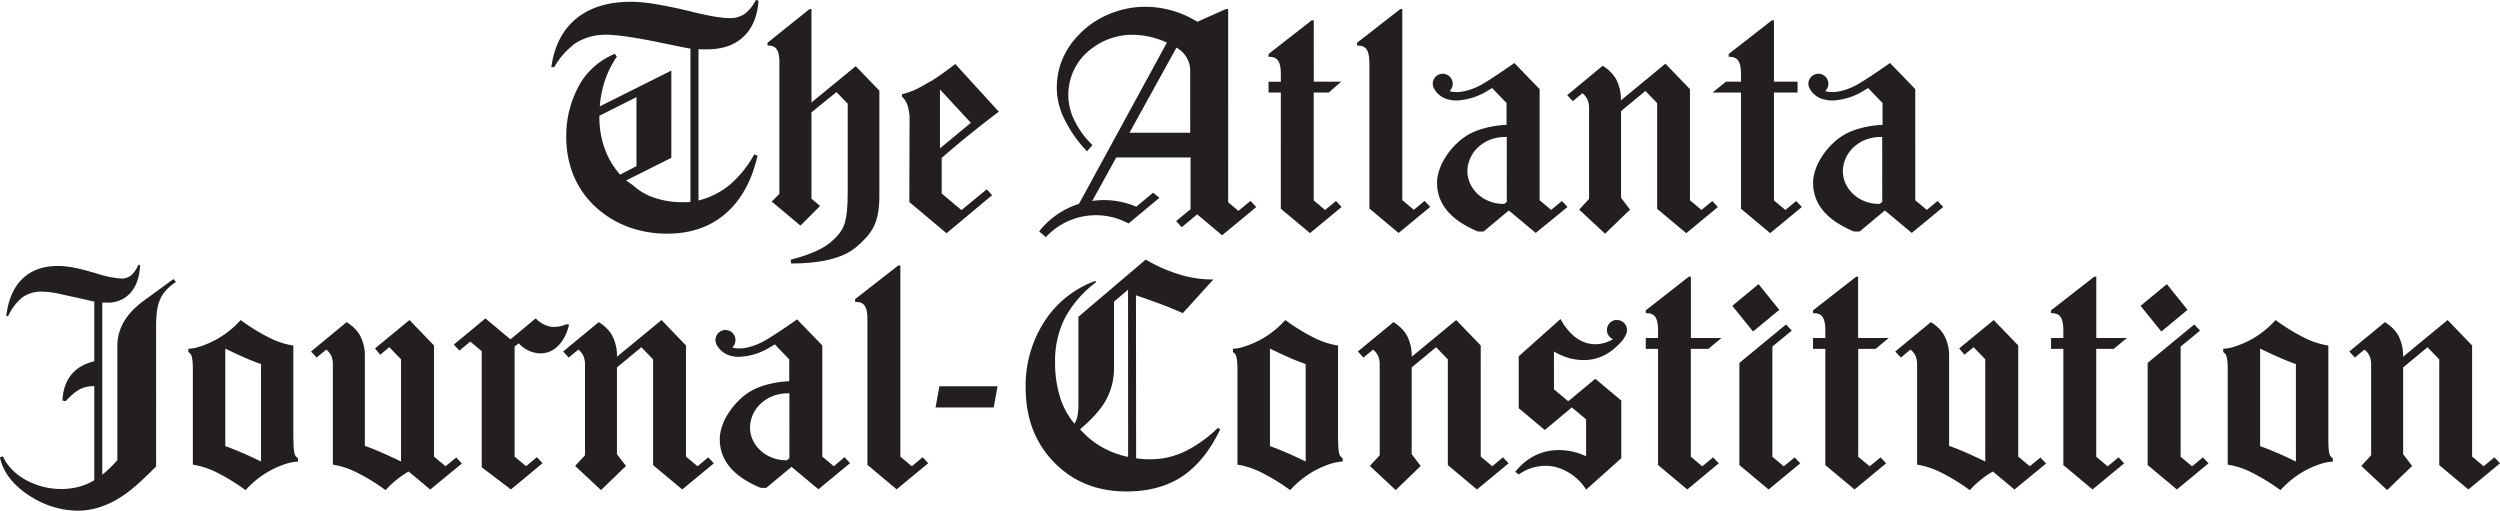 <?xml version="1.0" encoding="UTF-8" standalone="no"?>
<svg xmlns:dc="http://purl.org/dc/elements/1.1/" xmlns:cc="http://creativecommons.org/ns#" xmlns:rdf="http://www.w3.org/1999/02/22-rdf-syntax-ns#" xmlns:svg="http://www.w3.org/2000/svg" xmlns="http://www.w3.org/2000/svg" xmlns:sodipodi="http://sodipodi.sourceforge.net/DTD/sodipodi-0.dtd" xmlns:inkscape="http://www.inkscape.org/namespaces/inkscape" id="Layer_1" data-name="Layer 1" viewBox="0 0 400 81.712" version="1.1" sodipodi:docname="The Atlanta Journal-Constitution (2021-04-27; via Website).svg" width="400" height="81.712" inkscape:version="1.0.2-2 (e86c870879, 2021-01-15)">
  <defs id="defs7">
    <style id="style2">.cls-1{fill:none;}.cls-2{clip-path:url(#clip-path);}.cls-3{fill:#231f20;}</style>
    <clipPath id="clip-path" transform="translate(-85.46 -82.4)">
      <rect class="cls-1" width="1062" height="342" id="rect4" x="0" y="0"></rect>
    </clipPath>
  </defs>
  <title id="title9">AJC - Logo - Main</title>
  <path class="cls-3" d="m 250.807,33.119 -0.898,-0.961 -1.724,1.423 -1.845,-1.544 V 14.258 l -4.04,-4.175 c -0.031,0 -3.192,2.272 -5.194,3.421 -1.104,0.638 -3.421,1.585 -5.082,1.095 l -0.09,-0.036 a 1.598,1.598 0 1 0 -2.694,-1.176 1.643,1.643 0 0 0 0.184,0.741 3.529,3.529 0 0 0 2.204,1.764 4.862,4.862 0 0 0 1.387,0.184 10.24,10.24 0 0 0 4.75,-1.405 c 0.305,-0.175 0.633,-0.373 0.97,-0.584 l 2.312,2.397 v 3.497 a 15.713,15.713 0 0 0 -3.201,0.449 13.405,13.405 0 0 0 -2.335,0.804 9.316,9.316 0 0 0 -2.388,1.675 11.488,11.488 0 0 0 -1.895,2.321 8.938,8.938 0 0 0 -1.136,2.658 6.025,6.025 0 0 0 -0.162,1.347 c 0,3.973 2.976,6.317 6.546,7.807 h 0.898 l 4.04,-3.367 4.301,3.592 z m -9.72,-0.831 -0.409,0.337 h -0.063 c -3.219,0.031 -5.836,-2.357 -5.836,-5.271 a 5.387,5.387 0 0 1 2.124,-4.13 5.984,5.984 0 0 1 1.486,-0.857 6.86,6.86 0 0 1 2.694,-0.449 z" id="path11" style="stroke-width:0.449"></path>
  <path class="cls-3" d="m 291.791,15.893 a 4.862,4.862 0 0 0 1.387,0.184 10.24,10.24 0 0 0 4.75,-1.405 c 0.305,-0.175 0.633,-0.373 0.97,-0.584 l 2.312,2.397 v 3.497 a 15.713,15.713 0 0 0 -3.201,0.449 13.275,13.275 0 0 0 -2.334,0.804 9.316,9.316 0 0 0 -2.388,1.675 11.488,11.488 0 0 0 -1.895,2.321 8.938,8.938 0 0 0 -1.136,2.658 6.025,6.025 0 0 0 -0.162,1.347 c 0,3.973 2.972,6.317 6.546,7.807 h 0.898 l 4.04,-3.367 4.305,3.592 5.028,-4.148 -0.898,-0.961 -1.724,1.423 -1.845,-1.544 V 14.258 l -4.04,-4.175 c -0.031,0 -3.192,2.272 -5.194,3.421 -1.104,0.638 -3.421,1.585 -5.087,1.095 l -0.085,-0.036 a 1.598,1.598 0 1 0 -2.694,-1.176 1.701,1.701 0 0 0 0.18,0.741 3.538,3.538 0 0 0 2.209,1.764 m 9.428,16.395 -0.409,0.337 h -0.063 c -3.219,0.031 -5.836,-2.357 -5.836,-5.271 a 5.387,5.387 0 0 1 2.123,-4.13 5.904,5.904 0 0 1 1.486,-0.857 6.86,6.86 0 0 1 2.694,-0.449 z" id="path13" style="stroke-width:0.449"></path>
  <path class="cls-3" d="m 91.652,7.201 a 8.817,8.817 0 0 1 4.606,-1.625 c 3.434,-0.256 11.906,1.845 14.214,2.204 V 32.306 c -0.139,0 -0.301,0.031 -0.449,0.04 -0.148,0.009 -0.449,0 -0.817,0 a 13.778,13.778 0 0 1 -4.458,-0.687 9.378,9.378 0 0 1 -3.439,-1.993 l -1.113,-0.799 7.219,-3.618 V 11.291 L 95.971,17.015 A 16.737,16.737 0 0 1 97.165,11.875 16.544,16.544 0 0 1 98.691,9.064 L 98.386,8.615 a 11.453,11.453 0 0 0 -5.459,4.584 16.611,16.611 0 0 0 -2.326,8.62 16.431,16.431 0 0 0 1.051,5.966 14.317,14.317 0 0 0 3.143,4.849 15.942,15.942 0 0 0 5.387,3.547 17.697,17.697 0 0 0 6.613,1.203 q 5.598,0 9.32,-3.232 3.722,-3.232 5.091,-9.239 l -0.525,-0.215 a 17.235,17.235 0 0 1 -3.937,4.88 12.638,12.638 0 0 1 -4.988,2.501 V 7.865 a 5.28,5.28 0 0 0 0.539,0.027 h 0.853 q 3.704,0 5.836,-2.043 2.132,-2.043 2.375,-5.742 L 120.941,0 a 6.33,6.33 0 0 1 -1.827,2.245 4.108,4.108 0 0 1 -2.375,0.651 q -1.863,0 -5.877,-0.979 c -1.383,-0.346 -2.451,-0.588 -3.201,-0.736 -1.666,-0.341 -2.999,-0.579 -4.005,-0.705 a 21.873,21.873 0 0 0 -2.662,-0.193 q -5.513,0 -8.795,2.694 -3.282,2.694 -3.987,7.767 h 0.471 a 11.762,11.762 0 0 1 2.99,-3.506 m 7.551,20.705 a 12.732,12.732 0 0 1 -2.245,-3.569 14.667,14.667 0 0 1 -1.077,-5.697 c 0,-0.054 0,-0.108 0,-0.157 l 5.935,-2.985 v 11.049 z" id="path15" style="stroke-width:0.449"></path>
  <path class="cls-3" d="m 148.892,12.992 c -0.727,0.449 -1.428,0.849 -2.101,1.185 a 11.875,11.875 0 0 1 -2.474,0.898 v 0.373 a 3.52,3.52 0 0 1 0.857,1.311 7.556,7.556 0 0 1 0.355,2.581 l -0.036,12.988 5.949,4.992 7.3,-6.097 -0.866,-0.934 -4.04,3.327 -3.165,-2.653 v -5.702 q 2.64,-2.285 4.831,-4.04 2.191,-1.755 4.314,-3.349 l -6.968,-7.632 c -1.45,1.122 -2.774,2.061 -3.96,2.801 m 1.508,10.698 V 14.312 l 4.938,5.333 z" id="path17" style="stroke-width:0.449"></path>
  <path class="cls-3" d="m 204.929,33.397 4.669,3.901 5.06,-4.18 -0.898,-0.961 -1.742,1.437 -1.827,-1.526 V 14.806 h 2.402 l 1.993,-1.737 h -4.382 V 3.25 h -0.328 l -6.909,5.387 v 0.449 c 0.988,0 1.966,0.175 1.966,2.73 v 1.257 h -1.966 v 1.737 h 1.966 z" id="path19" style="stroke-width:0.449"></path>
  <path class="cls-3" d="m 285.658,33.594 -1.827,-1.526 V 14.806 h 3.78 v -1.742 h -3.78 V 3.25 h -0.332 l -6.909,5.387 v 0.449 c 0.988,0 1.966,0.175 1.966,2.73 v 1.253 h -2.415 l -2.141,1.742 h 4.557 v 18.591 l 4.669,3.901 5.064,-4.18 -0.898,-0.961 z" id="path21" style="stroke-width:0.449"></path>
  <path class="cls-3" d="m 300.083,55.822 2.11,-1.737 h -4.893 v -9.818 h -0.305 l -6.909,5.387 v 0.449 c 0.988,0 1.966,0.175 1.966,2.725 v 1.257 h -1.966 v 1.737 h 1.966 v 18.591 l 4.669,3.901 5.06,-4.18 -0.898,-0.961 -1.737,1.437 -1.832,-1.526 V 55.822 Z" id="path23" style="stroke-width:0.449"></path>
  <path class="cls-3" d="m 273.322,55.822 2.11,-1.737 h -4.889 v -9.818 h -0.332 l -6.887,5.387 v 0.449 c 0.988,0 1.966,0.175 1.966,2.725 v 1.257 h -1.966 v 1.737 h 1.966 v 18.591 l 4.673,3.901 5.033,-4.18 -0.898,-0.961 -1.742,1.437 -1.827,-1.526 V 55.822 Z" id="path25" style="stroke-width:0.449"></path>
  <path class="cls-3" d="m 338.189,55.822 2.11,-1.737 h -4.893 v -9.818 h -0.328 l -6.909,5.387 v 0.449 c 0.988,0 1.966,0.175 1.966,2.725 v 1.257 h -1.966 v 1.737 h 1.966 v 18.591 l 4.669,3.901 5.06,-4.18 -0.898,-0.961 -1.737,1.437 -1.832,-1.526 V 55.822 Z" id="path27" style="stroke-width:0.449"></path>
  <path class="cls-3" d="m 145.898,74.601 -1.841,-1.54 V 42.47 h -0.328 l -6.909,5.387 v 0.449 c 0.988,0 1.966,0.171 1.966,2.725 v 23.345 l 4.669,3.919 5.06,-4.18 -0.898,-0.961 z" id="path29" style="stroke-width:0.449"></path>
  <path class="cls-3" d="M 46.933,70.192 V 55.287 a 12.606,12.606 0 0 1 -3.829,-1.248 31.13,31.13 0 0 1 -4.602,-2.833 14.757,14.757 0 0 1 -7.183,4.44 7.632,7.632 0 0 1 -1.185,0.153 v 0.516 c 0.355,0.341 0.673,0.269 0.723,2.492 v 15.538 a 12.817,12.817 0 0 1 3.834,1.253 31.695,31.695 0 0 1 4.602,2.828 14.721,14.721 0 0 1 6.447,-4.211 7.116,7.116 0 0 1 1.944,-0.359 V 73.339 C 47.296,72.967 46.951,73.093 46.951,70.197 m -8.238,2.245 C 37.788,72.038 36.917,71.687 36.046,71.382 V 55.781 q 1.625,0.786 3.048,1.414 1.423,0.629 2.667,1.055 v 15.592 C 40.683,73.317 39.664,72.846 38.712,72.428" id="path31" style="stroke-width:0.449"></path>
  <path class="cls-3" d="M 214.088,70.192 V 55.287 a 12.629,12.629 0 0 1 -3.834,-1.248 31.13,31.13 0 0 1 -4.602,-2.833 15.381,15.381 0 0 1 -3.461,2.86 15.569,15.569 0 0 1 -3.74,1.58 7.632,7.632 0 0 1 -1.185,0.153 v 0.516 c 0.355,0.341 0.673,0.269 0.723,2.492 v 15.538 a 12.777,12.777 0 0 1 3.834,1.253 31.457,31.457 0 0 1 4.602,2.828 15.475,15.475 0 0 1 3.475,-2.869 15.129,15.129 0 0 1 2.99,-1.347 7.048,7.048 0 0 1 1.939,-0.359 v -0.516 c -0.386,-0.373 -0.727,-0.247 -0.727,-3.143 m -8.243,2.245 c -0.92,-0.404 -1.796,-0.754 -2.667,-1.06 V 55.781 q 1.625,0.786 3.053,1.414 1.428,0.629 2.662,1.055 v 15.592 c -1.077,-0.525 -2.097,-0.997 -3.048,-1.414" id="path33" style="stroke-width:0.449"></path>
  <path class="cls-3" d="M 372.534,70.192 V 55.287 a 12.629,12.629 0 0 1 -3.834,-1.248 31.13,31.13 0 0 1 -4.602,-2.833 15.381,15.381 0 0 1 -3.461,2.86 15.569,15.569 0 0 1 -3.74,1.58 7.632,7.632 0 0 1 -1.185,0.153 v 0.516 c 0.355,0.341 0.673,0.269 0.723,2.492 v 15.538 a 12.777,12.777 0 0 1 3.834,1.253 31.457,31.457 0 0 1 4.602,2.828 15.475,15.475 0 0 1 3.461,-2.855 15.129,15.129 0 0 1 2.99,-1.347 7.048,7.048 0 0 1 1.939,-0.359 v -0.516 c -0.386,-0.373 -0.727,-0.247 -0.727,-3.143 m -8.243,2.245 c -0.898,-0.404 -1.796,-0.754 -2.667,-1.06 V 55.781 q 1.625,0.786 3.053,1.414 1.428,0.629 2.667,1.055 v 15.592 q -1.625,-0.786 -3.053,-1.414" id="path35" style="stroke-width:0.449"></path>
  <path class="cls-3" d="m 189.454,72.284 a 12.674,12.674 0 0 1 -5.387,1.203 c -0.413,0 -0.813,0 -1.194,-0.04 -0.382,-0.04 -0.75,-0.067 -1.091,-0.121 l -0.027,-26.075 q 2.361,0.795 4.22,1.504 c 1.235,0.471 2.326,0.92 3.277,1.347 l 4.889,-5.387 h -0.269 a 17.778,17.778 0 0 1 -5.212,-0.817 24.907,24.907 0 0 1 -5.347,-2.366 l -10.766,9.149 v 13.76 a 11.399,11.399 0 0 1 -0.148,2.106 3.143,3.143 0 0 1 -0.498,1.23 12.301,12.301 0 0 1 -2.321,-4.319 18.676,18.676 0 0 1 -0.768,-5.571 15.125,15.125 0 0 1 1.571,-6.995 17.509,17.509 0 0 1 4.983,-5.729 l -0.108,-0.215 a 16.198,16.198 0 0 0 -8.153,6.501 18.856,18.856 0 0 0 -2.999,10.582 q 0,7.268 4.539,11.933 4.539,4.665 11.578,4.669 5.293,0 8.921,-2.402 3.627,-2.402 6.097,-7.551 l -0.377,-0.22 a 20.858,20.858 0 0 1 -5.387,3.825 m -8.979,0.822 a 14.658,14.658 0 0 1 -4.26,-1.612 13.325,13.325 0 0 1 -3.421,-2.815 q 3.003,-2.546 4.216,-4.799 a 10.806,10.806 0 0 0 1.208,-5.203 V 48.266 l 2.245,-1.913 z" id="path37" style="stroke-width:0.449"></path>
  <path id="polygon39" style="fill:#231f20;stroke-width:0.449" d="m 159.609,61.806 h -9.307 l -0.615,3.39 h 9.307 z" class="cls-3"></path>
  <path class="cls-3" d="m 82.996,54.928 a 4.79,4.79 0 0 0 2.622,1.513 c 2.806,0.602 4.799,-1.67 5.428,-4.512 l -0.404,-0.058 a 5.033,5.033 0 0 1 -2.487,0.413 4.489,4.489 0 0 1 -2.442,-1.347 l -4.04,3.358 -4.005,-3.345 -5.06,4.184 0.898,0.956 1.742,-1.437 1.827,1.531 v 18.577 l 4.669,3.547 3.452,-2.851 v 0 l 1.607,-1.347 -0.898,-0.961 -1.737,1.437 -1.832,-1.526 v -17.608 z" id="path41" style="stroke-width:0.449"></path>
  <path id="polygon43" style="fill:#231f20;stroke-width:0.449" d="m 277.169,48.93 3.313,4.112 4.202,-3.47 -3.318,-4.112 z" class="cls-3"></path>
  <path id="polygon45" style="fill:#231f20;stroke-width:0.449" d="m 283.58,55.454 3.102,-2.559 -0.916,-0.988 -7.461,6.151 v 16.355 l 4.669,3.901 5.064,-4.18 -0.889,-0.956 -1.742,1.432 -1.827,-1.526 z" class="cls-3"></path>
  <path id="polygon47" style="fill:#231f20;stroke-width:0.449" d="m 342.49,48.93 3.318,4.112 4.198,-3.47 -3.313,-4.112 z" class="cls-3"></path>
  <path id="polygon49" style="fill:#231f20;stroke-width:0.449" d="m 348.901,55.454 3.102,-2.559 -0.916,-0.988 -7.461,6.151 v 16.355 l 4.674,3.901 5.06,-4.18 -0.889,-0.956 -1.742,1.432 -1.827,-1.526 z" class="cls-3"></path>
  <path class="cls-3" d="m 133.413,74.597 -1.845,-1.544 V 55.274 l -4.04,-4.175 c -0.031,0.022 -3.192,2.272 -5.19,3.421 -1.109,0.638 -3.425,1.585 -5.087,1.095 l -0.085,-0.036 a 1.603,1.603 0 1 0 -2.694,-1.176 1.643,1.643 0 0 0 0.184,0.741 3.529,3.529 0 0 0 2.204,1.764 4.88,4.88 0 0 0 1.387,0.184 10.227,10.227 0 0 0 4.75,-1.405 c 0.305,-0.175 0.633,-0.373 0.97,-0.584 l 2.312,2.402 v 3.493 a 15.776,15.776 0 0 0 -3.201,0.449 13.405,13.405 0 0 0 -2.335,0.804 9.293,9.293 0 0 0 -2.384,1.675 11.673,11.673 0 0 0 -1.899,2.321 8.813,8.813 0 0 0 -1.131,2.658 6.029,6.029 0 0 0 -0.166,1.347 c 0,3.973 2.977,6.317 6.546,7.807 h 0.898 l 4.04,-3.367 4.301,3.592 5.064,-4.18 -0.898,-0.961 z m -7.107,-1.293 -0.404,0.337 h -0.067 c -3.214,0.031 -5.836,-2.357 -5.836,-5.271 a 5.387,5.387 0 0 1 2.124,-4.13 5.984,5.984 0 0 1 1.486,-0.857 6.873,6.873 0 0 1 2.694,-0.449 z" id="path51" style="stroke-width:0.449"></path>
  <path class="cls-3" d="m 200.076,32.144 -1.93,1.594 -1.639,-1.369 V 1.455 h -0.377 l -4.557,2.029 a 16.75,16.75 0 0 0 -1.499,-0.831 15.951,15.951 0 0 0 -5.289,-1.486 14.788,14.788 0 0 0 -6.626,0.817 14.366,14.366 0 0 0 -5.562,3.592 12.813,12.813 0 0 0 -2.379,3.385 11.596,11.596 0 0 0 -1.068,3.834 11.367,11.367 0 0 0 0.898,5.733 20.651,20.651 0 0 0 3.87,5.684 l 0.875,-1.006 a 13.688,13.688 0 0 1 -2.994,-4.171 9.037,9.037 0 0 1 -0.831,-4.669 9.176,9.176 0 0 1 3.776,-6.653 10.703,10.703 0 0 1 7.83,-2.056 12.359,12.359 0 0 1 2.864,0.651 13.585,13.585 0 0 1 1.266,0.512 L 172.637,32.616 a 13.19,13.19 0 0 0 -6.375,4.404 l 1.073,0.929 a 10.891,10.891 0 0 1 11.951,-2.779 12.728,12.728 0 0 1 1.288,0.588 l 4.938,-4.112 -1.019,-0.817 -2.694,2.245 a 13.105,13.105 0 0 0 -5.163,-1.06 12.862,12.862 0 0 0 -1.877,0.139 l 3.838,-6.959 h 11.893 v 8.279 l -2.308,1.899 0.898,0.983 2.469,-2.061 3.991,3.349 5.464,-4.512 z m -9.643,-10.909 h -9.715 L 188.224,7.637 h 0.031 a 4.234,4.234 0 0 1 2.173,3.412 z" id="path53" style="stroke-width:0.449"></path>
  <path class="cls-3" d="m 71.283,74.597 -1.841,-1.544 V 55.274 l -3.924,-4.067 v 0 0 l -5.522,4.539 0.835,1.01 1.464,-1.208 1.868,1.939 V 73.842 Q 62.538,73.057 61.115,72.428 C 60.167,72.011 59.252,71.651 58.376,71.342 V 57.106 A 6.837,6.837 0 0 0 57.573,53.622 5.58,5.58 0 0 0 56.14,52.015 7.228,7.228 0 0 0 55.463,51.539 l -5.702,4.7 0.898,0.97 1.54,-1.275 a 2.743,2.743 0 0 1 0.804,1.006 3.336,3.336 0 0 1 0.256,1.392 v 15.794 0 0.22 a 12.754,12.754 0 0 1 3.829,1.253 31.457,31.457 0 0 1 4.602,2.828 15.578,15.578 0 0 1 3.461,-2.855 l 0.233,-0.126 3.452,2.882 1.235,-1.019 3.829,-3.143 -0.898,-0.961 z" id="path55" style="stroke-width:0.449"></path>
  <path class="cls-3" d="m 324.762,74.597 -1.845,-1.544 V 55.274 l -3.924,-4.067 v 0 0 l -5.522,4.539 0.84,1.01 1.464,-1.208 1.868,1.939 v 16.355 q -1.625,-0.786 -3.048,-1.414 c -0.947,-0.418 -1.863,-0.777 -2.739,-1.086 v -14.236 a 6.887,6.887 0 0 0 -0.804,-3.484 5.58,5.58 0 0 0 -1.432,-1.607 7.228,7.228 0 0 0 -0.678,-0.476 l -5.702,4.7 0.898,0.97 1.54,-1.275 a 2.788,2.788 0 0 1 0.804,1.006 3.336,3.336 0 0 1 0.256,1.392 v 16.014 a 12.754,12.754 0 0 1 3.829,1.253 31.457,31.457 0 0 1 4.602,2.828 15.578,15.578 0 0 1 3.461,-2.855 l 0.233,-0.126 3.452,2.882 1.235,-1.019 3.825,-3.143 -0.898,-0.961 z" id="path57" style="stroke-width:0.449"></path>
  <path class="cls-3" d="m 111.603,74.597 -1.845,-1.544 V 55.274 l -3.919,-4.067 -7.125,5.872 a 6.824,6.824 0 0 0 -0.804,-3.457 5.63,5.63 0 0 0 -1.428,-1.607 7.951,7.951 0 0 0 -0.682,-0.476 l -5.702,4.7 0.898,0.97 1.54,-1.275 a 2.743,2.743 0 0 1 0.804,1.006 3.407,3.407 0 0 1 0.26,1.392 v 14.505 l -1.58,1.715 4.139,3.861 4,-3.861 -1.446,-1.881 V 58.785 l 3.906,-3.228 1.877,1.948 v 16.916 l 4.66,3.892 5.06,-4.18 -0.898,-0.961 z" id="path59" style="stroke-width:0.449"></path>
  <path class="cls-3" d="m 238.757,74.597 -1.841,-1.544 V 55.274 l -3.924,-4.067 -7.12,5.872 a 6.873,6.873 0 0 0 -0.804,-3.457 5.648,5.648 0 0 0 -1.432,-1.607 7.865,7.865 0 0 0 -0.678,-0.476 l -5.702,4.7 0.898,0.97 1.54,-1.275 a 2.774,2.774 0 0 1 0.799,1.006 3.336,3.336 0 0 1 0.26,1.392 v 14.505 l -1.576,1.715 4.135,3.861 4,-3.861 -1.441,-1.881 V 58.785 l 3.906,-3.228 1.877,1.948 v 16.916 l 4.656,3.892 5.064,-4.18 -0.898,-0.961 z" id="path61" style="stroke-width:0.449"></path>
  <path class="cls-3" d="m 399.107,73.173 -1.724,1.423 -1.845,-1.544 V 55.274 l -3.919,-4.067 -7.125,5.872 a 6.873,6.873 0 0 0 -0.799,-3.457 5.648,5.648 0 0 0 -1.432,-1.607 c -0.211,-0.166 -0.449,-0.323 -0.678,-0.476 v 0 l -5.702,4.7 0.898,0.97 1.535,-1.275 a 2.743,2.743 0 0 1 0.804,1.006 3.336,3.336 0 0 1 0.26,1.392 v 14.505 l -1.576,1.715 4.139,3.861 4,-3.861 -1.441,-1.881 V 58.785 l 3.901,-3.228 1.877,1.948 V 74.421 L 394.94,78.314 400,74.134 Z" id="path63" style="stroke-width:0.449"></path>
  <path class="cls-3" d="m 124.699,10.016 v 21.002 l -1.23,1.23 4.602,3.847 3.143,-3.143 -1.378,-1.154 V 17.971 l 4,-3.237 1.796,1.859 v 14.205 c 0,4.597 -0.57,5.751 -1.796,7.075 -1.226,1.324 -2.851,2.514 -7.349,3.69 l 0.108,0.597 c 4.04,0 8.081,-0.615 10.478,-2.694 2.397,-2.079 3.623,-3.699 3.623,-8.081 V 14.505 l -3.776,-3.915 -7.084,5.8 V 1.455 h -0.323 L 122.804,6.837 v 0.449 c 0.956,0 1.908,0.175 1.908,2.73" id="path65" style="stroke-width:0.449"></path>
  <path class="cls-3" d="m 259.364,17.778 3.901,-3.228 1.877,1.944 v 16.921 l 4.66,3.892 5.06,-4.18 -0.898,-0.961 -1.724,1.423 -1.845,-1.544 V 14.267 l -3.928,-4.076 -7.125,5.872 a 6.873,6.873 0 0 0 -0.799,-3.457 5.715,5.715 0 0 0 -1.432,-1.607 7.951,7.951 0 0 0 -0.682,-0.476 v 0 l -5.675,4.7 0.898,0.965 1.535,-1.271 a 2.743,2.743 0 0 1 0.804,1.006 3.322,3.322 0 0 1 0.26,1.392 v 14.505 l -1.58,1.715 4.139,3.861 4,-3.861 -1.441,-1.881 V 17.778 Z" id="path67" style="stroke-width:0.449"></path>
  <path class="cls-3" d="m 219.103,10.016 v 23.345 l 4.669,3.919 5.064,-4.18 -0.898,-0.961 -1.728,1.428 -1.841,-1.54 V 1.455 h -0.332 l -6.909,5.387 v 0.449 c 0.988,0 1.966,0.175 1.966,2.73" id="path69" style="stroke-width:0.449"></path>
  <path class="cls-3" d="m 258.708,51.189 a 1.603,1.603 0 0 0 -0.611,3.084 c -0.224,0.121 -0.449,0.238 -0.682,0.337 a 5.302,5.302 0 0 1 -3.205,0.359 5.598,5.598 0 0 1 -2.649,-1.441 9.194,9.194 0 0 1 -1.872,-2.492 l -6.694,5.966 v 8.31 l 4.171,3.488 4.328,-3.614 2.281,1.908 v 5.904 c -0.296,-0.135 -0.593,-0.26 -0.898,-0.368 a 9.967,9.967 0 0 0 -4.458,-0.566 8.458,8.458 0 0 0 -3.996,1.522 8.979,8.979 0 0 0 -1.423,1.266 c -0.117,0.126 -0.449,0.494 -0.561,0.624 l 0.557,0.449 a 7.313,7.313 0 0 1 5.72,-1.248 8.261,8.261 0 0 1 5.064,3.663 l 5.625,-5.015 v -9.235 l -4.162,-3.484 -4.328,3.592 -2.281,-1.908 v -6.047 c 0.31,0.18 0.629,0.346 0.952,0.494 a 8.786,8.786 0 0 0 4.575,0.84 7.39,7.39 0 0 0 3.623,-1.41 10.483,10.483 0 0 0 1.49,-1.347 4.229,4.229 0 0 0 0.979,-1.553 1.603,1.603 0 0 0 -1.531,-2.061" id="path71" style="stroke-width:0.449"></path>
  <path class="cls-3" d="m 27.754,44.647 -4.449,3.25 c -2.478,1.751 -4.525,4.085 -4.525,7.452 v 18.268 a 17.397,17.397 0 0 1 -2.415,2.33 V 48.419 c 0.207,0 0.561,0 0.745,0 a 4.763,4.763 0 0 0 3.776,-1.571 q 1.383,-1.571 1.535,-4.413 l -0.274,-0.085 A 4.781,4.781 0 0 1 20.97,44.064 2.348,2.348 0 0 1 19.435,44.567 15.426,15.426 0 0 1 15.637,43.812 C 13.594,43.211 11.403,42.555 9.262,42.555 q -3.565,0 -5.684,2.056 -2.119,2.056 -2.577,5.975 h 0.305 a 8.395,8.395 0 0 1 2.303,-3.03 5.266,5.266 0 0 1 3.026,-0.898 15.354,15.354 0 0 1 3.403,0.476 c 1.58,0.346 3.452,0.741 5.051,1.136 v 9.536 c -2.694,0.629 -4.907,2.393 -5.1,6.285 l 0.516,0.094 c 1.796,-1.926 2.819,-2.37 4.584,-2.415 V 76.832 C 12.503,78.417 9.203,78.588 6.344,77.73 4.175,77.061 2.11,75.764 0.884,73.815 A 5.455,5.455 0 0 1 0.489,73.021 L 0,73.151 c 0.516,2.837 2.842,5.087 5.239,6.487 a 14.182,14.182 0 0 0 7.376,2.074 c 3.205,-0.072 5.984,-1.446 8.436,-3.425 1.347,-1.082 2.694,-2.442 3.928,-3.654 V 52.477 c 0,-3.457 0.319,-5.482 3.179,-7.367 z" id="path73" style="stroke-width:0.449"></path>
</svg>
